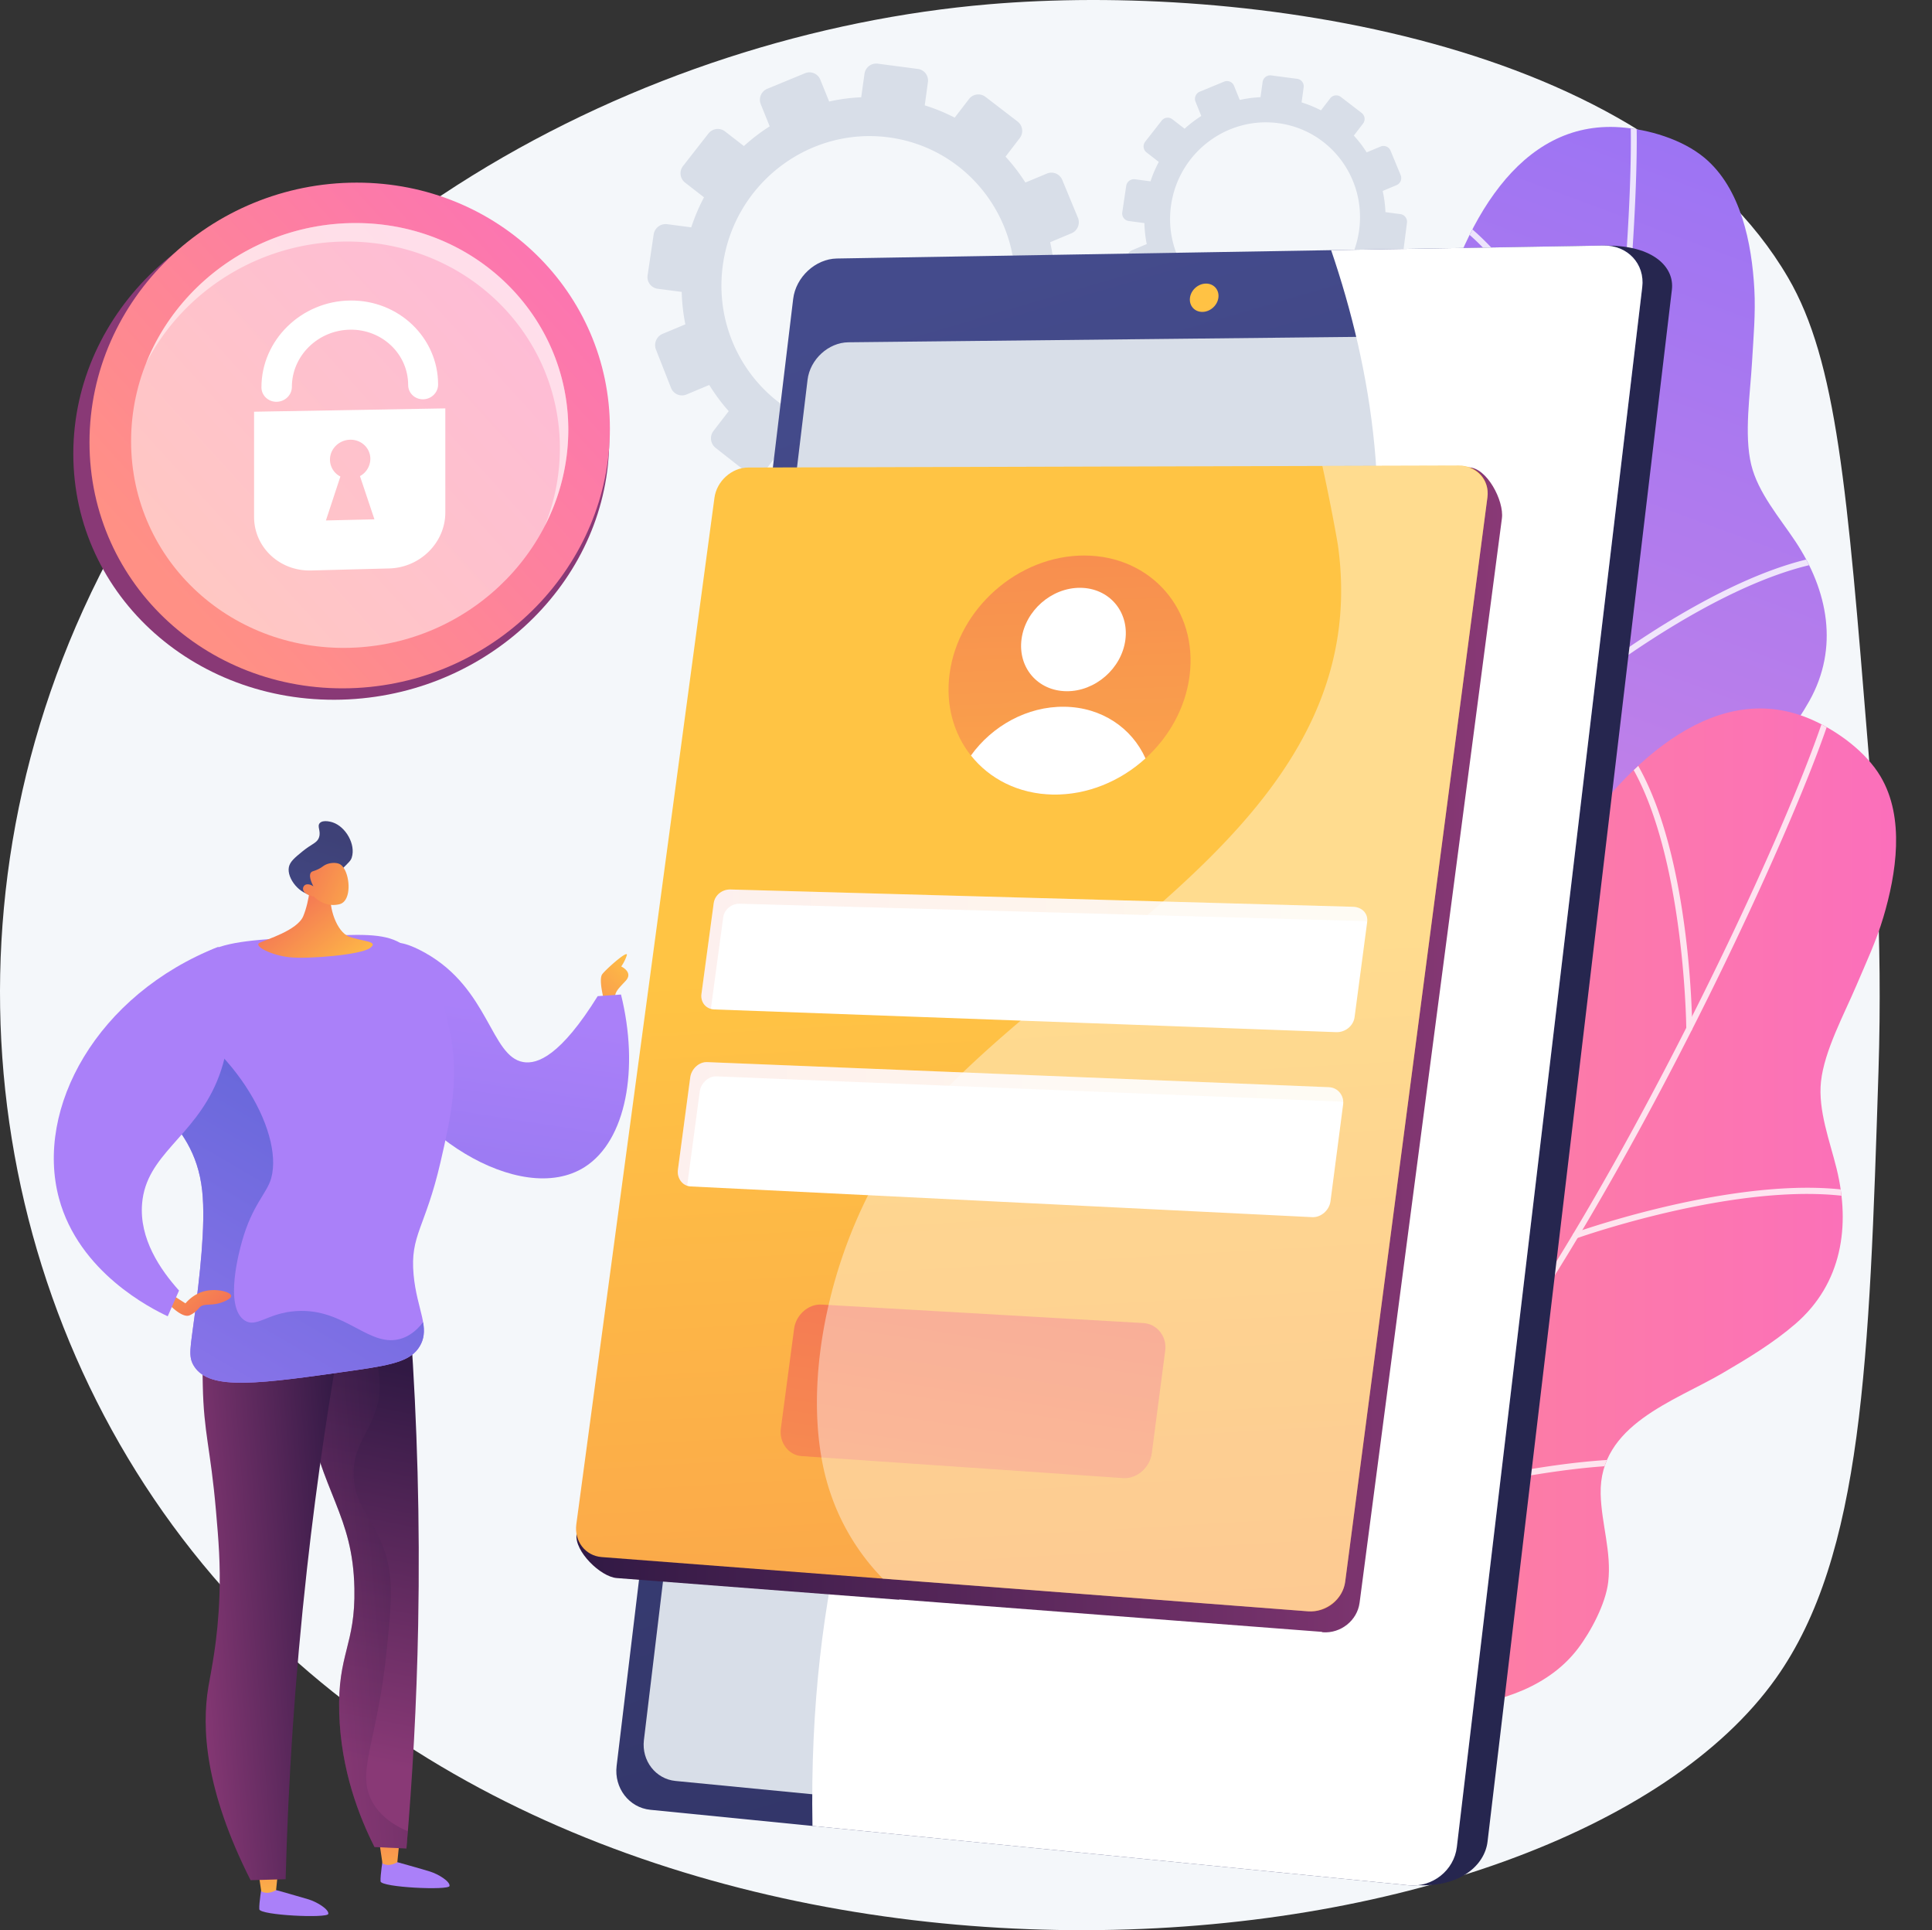<svg xmlns="http://www.w3.org/2000/svg" xmlns:xlink="http://www.w3.org/1999/xlink" viewBox="0 0 2803.11 2800"><rect x="0" y="0" width="2803.11" height="2800" fill="#333333" stroke="none"/><defs><style>.cls-1{fill:url(#linear-gradient);}.cls-2{fill:url(#linear-gradient-2);}.cls-3{isolation:isolate;}.cls-4{fill:#f4f7fa;}.cls-5{clip-path:url(#clip-path);}.cls-13,.cls-16,.cls-17,.cls-40,.cls-6{mix-blend-mode:soft-light;}.cls-6{opacity:0.8;}.cls-17,.cls-40,.cls-7{fill:#fff;}.cls-8{clip-path:url(#clip-path-2);}.cls-9{fill:#d8dee8;}.cls-10{fill:url(#linear-gradient-5);}.cls-11{fill:url(#linear-gradient-6);}.cls-12{fill:url(#linear-gradient-7);}.cls-14{fill:url(#linear-gradient-8);}.cls-15{fill:url(#linear-gradient-9);}.cls-16,.cls-17{opacity:0.5;}.cls-18{fill:url(#linear-gradient-10);}.cls-19{fill:url(#linear-gradient-11);}.cls-20{fill:url(#linear-gradient-12);}.cls-21{fill:url(#linear-gradient-13);}.cls-22{fill:url(#linear-gradient-14);}.cls-23{fill:url(#linear-gradient-15);}.cls-24,.cls-36,.cls-37{mix-blend-mode:multiply;}.cls-24{opacity:0.3;fill:url(#linear-gradient-16);}.cls-25{fill:url(#linear-gradient-17);}.cls-26{fill:url(#linear-gradient-18);}.cls-27{fill:url(#linear-gradient-19);}.cls-28{fill:url(#linear-gradient-20);}.cls-29{fill:url(#linear-gradient-21);}.cls-30{fill:url(#linear-gradient-22);}.cls-31{fill:url(#linear-gradient-23);}.cls-32{fill:url(#linear-gradient-24);}.cls-33{fill:url(#linear-gradient-25);}.cls-34{fill:url(#linear-gradient-26);}.cls-35{fill:url(#linear-gradient-27);}.cls-36,.cls-37{opacity:0.1;}.cls-36{fill:url(#linear-gradient-28);}.cls-37{fill:url(#linear-gradient-29);}.cls-38{fill:url(#linear-gradient-30);}.cls-39{fill:url(#linear-gradient-31);}.cls-40{opacity:0.4;}</style><linearGradient id="linear-gradient" x1="1875" y1="2019.62" x2="2605.39" y2="46.99" gradientUnits="userSpaceOnUse"><stop offset="0" stop-color="#e38ddd"/><stop offset="1" stop-color="#9571f6"/></linearGradient><linearGradient id="linear-gradient-2" x1="1334.31" y1="1824.87" x2="2751.03" y2="1824.87" gradientUnits="userSpaceOnUse"><stop offset="0" stop-color="#ff9085"/><stop offset="1" stop-color="#fb6fbb"/></linearGradient><clipPath id="clip-path"><path class="cls-1" d="M2472.58,228.56c-32.09-26.55-80.77-41-121.92-43.93C2059,164,2016.4,773.68,2061.11,909.94s15.74,181-214,252.29-119.52,208.55-91.51,288.82,83.44,148.08-84,227.84-109.27,129.17-109.27,129.17,308.84,315.91,291.78,214.77,13.85-253.86,290.75-265.46c119.27-5,301.91-61.9,342.36-189.6,9.42-29.74,16-75.16,8.8-105.94-9.94-42.7-38-76.34-53.52-116.53-36.27-93.65,54.68-162.23,107-224.83,27.32-32.68,54.63-66.19,75.56-103.45,43.45-77.36,27.18-160.32-20.13-231.63-22.68-34.19-54.21-70.47-64.1-111.25-10.63-43.82-1.37-103.68,1.16-148.75,2-35.35,5.34-70.56,3.36-106C2541.66,353.48,2526.23,273,2472.58,228.56Z"/></clipPath><clipPath id="clip-path-2"><path class="cls-2" d="M2728.59,1126.59c-21.22-35.84-62.13-65.92-99.86-82.59-267.5-118.15-513.86,441.19-517.9,584.54s-46.44,175.65-286.73,165-183,155.81-183.85,240.82,28.42,167.58-156.16,186-146.54,84.59-146.54,84.59,183.73,401.78,201.9,300.83,98.93-234.21,363.43-151.43c113.92,35.66,305,43.92,386.31-62.57,18.93-24.8,40.46-65.32,44.13-96.71,5.1-43.54-9.89-84.68-10.93-127.76-2.44-100.4,106.35-134.16,176.79-175.35,36.77-21.51,73.81-43.8,106.11-71.78,67.06-58.1,79.83-141.67,59.44-224.78-9.78-39.85-27.17-84.66-22.68-126.38,4.82-44.83,33.79-98,51.42-139.58,13.83-32.59,28.91-64.59,39-98.61C2751.33,1267.51,2764.05,1186.51,2728.59,1126.59Z"/></clipPath><linearGradient id="linear-gradient-5" x1="9689.01" y1="1490.89" x2="9270.83" y2="1536.51" gradientTransform="matrix(-1, 0, 0, 1, 11386.9, 0)" gradientUnits="userSpaceOnUse"><stop offset="0" stop-color="#444b8c"/><stop offset="1" stop-color="#26264f"/></linearGradient><linearGradient id="linear-gradient-6" x1="10057.47" y1="436.78" x2="9023.43" y2="3957.08" xlink:href="#linear-gradient-5"/><linearGradient id="linear-gradient-7" x1="9669.99" y1="350.07" x2="8454.72" y2="3641.45" gradientTransform="matrix(-1, 0, 0, 1, 11386.9, 0)" gradientUnits="userSpaceOnUse"><stop offset="0" stop-color="#ffc444"/><stop offset="1" stop-color="#f36f56"/></linearGradient><linearGradient id="linear-gradient-8" x1="16911.56" y1="13931.71" x2="16080.3" y2="14715.55" gradientTransform="translate(8010.96 23439.6) rotate(180)" gradientUnits="userSpaceOnUse"><stop offset="0" stop-color="#311944"/><stop offset="1" stop-color="#893976"/></linearGradient><linearGradient id="linear-gradient-9" x1="254.73" y1="860.73" x2="920.84" y2="256.25" xlink:href="#linear-gradient-2"/><linearGradient id="linear-gradient-10" x1="7835.6" y1="1386.34" x2="7967.6" y2="1520.7" gradientTransform="matrix(-1, 0, 0, 1, 8765.21, 0)" xlink:href="#linear-gradient-7"/><linearGradient id="linear-gradient-11" x1="8162.79" y1="2662.58" x2="8161.68" y2="2364.51" gradientTransform="matrix(-1, 0, 0, 1, 8765.21, 0)" gradientUnits="userSpaceOnUse"><stop offset="0" stop-color="#aa80f9"/><stop offset="1" stop-color="#6165d7"/></linearGradient><linearGradient id="linear-gradient-12" x1="4835.81" y1="2622.65" x2="4837.65" y2="2467.99" gradientTransform="matrix(-1, 0.08, 0.08, 1, 5183.68, -242.28)" xlink:href="#linear-gradient-7"/><linearGradient id="linear-gradient-13" x1="8338.52" y1="2661.92" x2="8337.4" y2="2363.85" xlink:href="#linear-gradient-11"/><linearGradient id="linear-gradient-14" x1="5014.65" y1="2624.78" x2="5016.49" y2="2470.11" gradientTransform="matrix(-1, 0.08, 0.08, 1, 5183.68, -242.28)" xlink:href="#linear-gradient-7"/><linearGradient id="linear-gradient-15" x1="8197.7" y1="1982.29" x2="8306.96" y2="2540.85" gradientTransform="matrix(-1, 0, 0, 1, 8765.21, 0)" xlink:href="#linear-gradient-8"/><linearGradient id="linear-gradient-16" x1="4746.64" y1="2125.24" x2="4911.31" y2="2125.24" gradientTransform="matrix(-1, 0.08, 0.08, 1, 5183.68, -242.28)" xlink:href="#linear-gradient-8"/><linearGradient id="linear-gradient-17" x1="4839.61" y1="2148.76" x2="5089.59" y2="2148.76" gradientTransform="matrix(-1, 0.08, 0.08, 1, 5183.68, -242.28)" xlink:href="#linear-gradient-8"/><linearGradient id="linear-gradient-18" x1="8037.15" y1="1463.85" x2="8221.5" y2="2647.82" xlink:href="#linear-gradient-11"/><linearGradient id="linear-gradient-19" x1="5072.38" y1="2608.78" x2="5256.74" y2="3792.75" gradientTransform="matrix(-1, 0.08, 0.08, 1, 5183.68, -242.28)" xlink:href="#linear-gradient-11"/><linearGradient id="linear-gradient-20" x1="5342.01" y1="2178.43" x2="4784.11" y2="1377.49" gradientTransform="matrix(-1, 0.08, 0.08, 1, 5183.68, -242.28)" xlink:href="#linear-gradient-11"/><linearGradient id="linear-gradient-21" x1="8557.94" y1="1773.17" x2="8454.15" y2="1913.38" gradientTransform="matrix(-1, 0, 0, 1, 8765.21, 0)" xlink:href="#linear-gradient-7"/><linearGradient id="linear-gradient-22" x1="5288.24" y1="2575.17" x2="5472.59" y2="3759.15" gradientTransform="matrix(-1, 0.08, 0.08, 1, 5183.68, -242.28)" xlink:href="#linear-gradient-11"/><linearGradient id="linear-gradient-23" x1="974.18" y1="2688.27" x2="974.18" y2="2528.79" gradientTransform="matrix(-0.78, 0.63, 0.63, 0.78, -422.8, -1282.05)" xlink:href="#linear-gradient-7"/><linearGradient id="linear-gradient-24" x1="4871.91" y1="1235.09" x2="4805.2" y2="1065.66" gradientTransform="matrix(-1, 0.08, 0.08, 1, 5183.68, -242.28)" gradientUnits="userSpaceOnUse"><stop offset="0" stop-color="#444b8c"/><stop offset="1" stop-color="#3e4177"/></linearGradient><linearGradient id="linear-gradient-25" x1="861.45" y1="2642.31" x2="936.02" y2="2497.32" gradientTransform="matrix(-0.78, 0.63, 0.63, 0.78, -422.8, -1282.05)" xlink:href="#linear-gradient-7"/><linearGradient id="linear-gradient-26" x1="836.34" y1="1523.01" x2="2179.39" y2="1523.01" gradientTransform="matrix(1, 0, 0, 1, 0, 0)" xlink:href="#linear-gradient-8"/><linearGradient id="linear-gradient-27" x1="1652.87" y1="4164.55" x2="1492.73" y2="1390.63" gradientUnits="userSpaceOnUse"><stop offset="0" stop-color="#f36f56"/><stop offset="1" stop-color="#ffc444"/></linearGradient><linearGradient id="linear-gradient-28" x1="1017.51" y1="1376.95" x2="1983.82" y2="1376.95" xlink:href="#linear-gradient-27"/><linearGradient id="linear-gradient-29" x1="983.35" y1="1630.47" x2="1948.92" y2="1630.47" xlink:href="#linear-gradient-27"/><linearGradient id="linear-gradient-30" x1="1457.95" y1="1724.07" x2="1242.11" y2="3092.86" xlink:href="#linear-gradient-27"/><linearGradient id="linear-gradient-31" x1="1528.95" y1="298.92" x2="1575.05" y2="1671.6" xlink:href="#linear-gradient-27"/></defs><g class="cls-3"><g id="Layer_2" data-name="Layer 2"><g id="Illustration"><path class="cls-4" d="M2710.44,1084.2c-30.3-373.58-45.45-560.36-116-681.22C2392.55,57,1805.52-25.35,1434.76,6.21,938.4,48.44,370.57,333.78,120.62,884.71-106.4,1385.1-1.72,1951.51,340.35,2322,967.41,3001.24,2260.92,2880,2576.89,2434.29c126.1-177.87,135.19-462,148.55-879.3C2731.86,1354.1,2719.34,1194,2710.44,1084.2Z"/><path class="cls-1" d="M2472.58,228.56c-32.09-26.55-80.77-41-121.92-43.93C2059,164,2016.4,773.68,2061.11,909.94s15.74,181-214,252.29-119.52,208.55-91.51,288.82,83.44,148.08-84,227.84-109.27,129.17-109.27,129.17,308.84,315.91,291.78,214.77,13.85-253.86,290.75-265.46c119.27-5,301.91-61.9,342.36-189.6,9.42-29.74,16-75.16,8.8-105.94-9.94-42.7-38-76.34-53.52-116.53-36.27-93.65,54.68-162.23,107-224.83,27.32-32.68,54.63-66.19,75.56-103.45,43.45-77.36,27.18-160.32-20.13-231.63-22.68-34.19-54.21-70.47-64.1-111.25-10.63-43.82-1.37-103.68,1.16-148.75,2-35.35,5.34-70.56,3.36-106C2541.66,353.48,2526.23,273,2472.58,228.56Z"/><g class="cls-5"><g class="cls-6"><path class="cls-7" d="M1538,1985.37a4.31,4.31,0,0,1-3.45-7.88c1.3-.68,131.32-69.07,276.36-181.71,133.65-103.79,307.76-267.45,378.25-457.69,58.88-158.9,112.57-421.57,147.32-720.67,31.15-268.21,36.08-466.57,22.83-503.39a4.31,4.31,0,0,1,8.12-2.92c15.49,43.07,5.66,265.91-22.38,507.3-34.82,299.76-88.69,563.16-147.8,722.67-71.22,192.2-246.59,357.11-381.17,461.61-145.64,113.08-276.23,181.76-277.53,182.44A5.38,5.38,0,0,1,1538,1985.37Z"/><path class="cls-7" d="M2336,669.41c-2.23.8-4.5.18-5.32-2-1.08-3-109.81-295.5-250-361.55a4.14,4.14,0,0,1-2-5.61,4.32,4.32,0,0,1,5.76-2c143.43,67.56,249.91,354,254.38,366.16.82,2.23-.5,4.24-2.74,5Z"/><path class="cls-7" d="M2283,1008.68a4.31,4.31,0,0,1-4.2-7.39c.79-.66,80.85-66.33,179.64-121.44,133.47-74.46,235.75-95.25,304-61.78a4.31,4.31,0,1,1-3.8,7.74c-157.06-77-471.22,179.54-474.38,182.14A4.32,4.32,0,0,1,2283,1008.68Z"/><path class="cls-7" d="M1934.44,1702.15a4,4,0,0,1-1.39.25,4.3,4.3,0,0,1-4.38-4.24c0-1.26-2.24-126.78-28.51-259-24.09-121.26-73.83-273.15-174-308.15a4.32,4.32,0,0,1,2.84-8.15c83.52,29.19,144,135.08,179.63,314.73,26.41,133,28.63,259.2,28.65,260.46A4.31,4.31,0,0,1,1934.44,1702.15Z"/><path class="cls-7" d="M2112.67,1499.36a4.31,4.31,0,0,1-4-7.52c13.89-10.27,341.53-251.15,469.3-228.14a4.31,4.31,0,1,1-1.53,8.49c-124.15-22.35-459.27,224.09-462.64,226.58A4.35,4.35,0,0,1,2112.67,1499.36Z"/></g></g><path class="cls-2" d="M2728.59,1126.59c-21.22-35.84-62.13-65.92-99.86-82.59-267.5-118.15-513.86,441.19-517.9,584.54s-46.44,175.65-286.73,165-183,155.81-183.85,240.82,28.42,167.58-156.16,186-146.54,84.59-146.54,84.59,183.73,401.78,201.9,300.83,98.93-234.21,363.43-151.43c113.92,35.66,305,43.92,386.31-62.57,18.93-24.8,40.46-65.32,44.13-96.71,5.1-43.54-9.89-84.68-10.93-127.76-2.44-100.4,106.35-134.16,176.79-175.35,36.77-21.51,73.81-43.8,106.11-71.78,67.06-58.1,79.83-141.67,59.44-224.78-9.78-39.85-27.17-84.66-22.68-126.38,4.82-44.83,33.79-98,51.42-139.58,13.83-32.59,28.91-64.59,39-98.61C2751.33,1267.51,2764.05,1186.51,2728.59,1126.59Z"/><g class="cls-8"><g class="cls-6"><path class="cls-7" d="M1254.7,2463.53a4.31,4.31,0,0,1-.58-8.58c1.45-.2,146.94-20.56,321.54-77.48,160.88-52.44,380.1-147.53,510.81-302.7,109.17-129.6,248.58-358.61,382.48-628.31,120.08-241.84,191.83-426.84,191.83-466a4.31,4.31,0,1,1,8.62,0c0,45.78-84.65,252.14-192.72,469.81-134.2,270.29-274,499.92-383.61,630-132.05,156.76-352.88,252.6-514.88,305.39-175.31,57.13-321.44,77.57-322.9,77.77A3.9,3.9,0,0,1,1254.7,2463.53Z"/><path class="cls-7" d="M2450.91,1496.11a4.22,4.22,0,0,1-4.31-4.17c0-3.14-3.35-315.45-112.95-425a4.27,4.27,0,0,1,0-6.07,4.31,4.31,0,0,1,6.1,0c112.11,112.11,115.39,418.07,115.48,431.05a4.22,4.22,0,0,1-4.29,4.23Z"/><path class="cls-7" d="M2286.22,1796.54a4.32,4.32,0,0,1-1.46-8.38c1-.34,98.53-35.06,210.14-53.49,150.79-24.91,254.08-9.85,307,44.74a4.31,4.31,0,1,1-6.19,6c-121.74-125.6-504.18,9.5-508,10.87A4.11,4.11,0,0,1,2286.22,1796.54Z"/><path class="cls-7" d="M1723.57,2331.16a4.24,4.24,0,0,1-1.4-.23,4.32,4.32,0,0,1-2.68-5.48c.4-1.19,40.79-120,60.82-253.4,18.36-122.25,23-282-59.46-348.84a4.31,4.31,0,0,1,5.43-6.7c68.72,55.72,89.76,175.81,62.54,356.94-20.15,134.1-60.76,253.6-61.17,254.79A4.32,4.32,0,0,1,1723.57,2331.16Z"/><path class="cls-7" d="M1959.9,2200.64a4.31,4.31,0,0,1-1.24-8.44c16.54-5,406.36-120.76,518.81-55.88a4.31,4.31,0,1,1-4.31,7.47c-109.27-63-508,55.47-512,56.67A4.48,4.48,0,0,1,1959.9,2200.64Z"/></g></g><path class="cls-9" d="M1831.91,119,1828.83,141a172.48,172.48,0,0,0-30.08,4l-8.34-20.58a10.93,10.93,0,0,0-14.34-6L1740.7,133a11.17,11.17,0,0,0-6.16,14.42l8.38,20.84a177.55,177.55,0,0,0-24.2,18.48L1700.93,173a11.11,11.11,0,0,0-15.54,2.05l-23.77,30.4a11.08,11.08,0,0,0,1.8,15.58l17.84,13.87a177.63,177.63,0,0,0-12,28.16l-22.63-3a11.37,11.37,0,0,0-12.64,9.63l-5.69,38.34a11,11,0,0,0,9.39,12.58l22.69,3a176.21,176.21,0,0,0,3.41,30.44L1642.53,363a11.49,11.49,0,0,0-6.3,14.75l14.19,36.06a11,11,0,0,0,14.53,6.1l21.31-8.92a175.24,175.24,0,0,0,18.26,24.57L1690.32,454a11.43,11.43,0,0,0,1.84,15.95l30.44,23.88a11.18,11.18,0,0,0,15.78-2.15l14-18.31a171.86,171.86,0,0,0,28.33,11.91l-3.19,22.86a11.21,11.21,0,0,0,9.54,12.79l38.44,5A11.4,11.4,0,0,0,1838.2,516l3.11-22.68A172.81,172.81,0,0,0,1872,489.3l8.43,21a11.06,11.06,0,0,0,14.63,6.13l35.84-15.18a11.52,11.52,0,0,0,6.1-14.91l-8.43-20.81a179.49,179.49,0,0,0,24.64-19.15L1970.74,460a11.09,11.09,0,0,0,15.68-2.14l23.47-31.12a11.4,11.4,0,0,0-2.07-15.85l-17.36-13.45a177.33,177.33,0,0,0,11.78-29l21.71,2.85a11.15,11.15,0,0,0,12.46-9.71l4.93-38.45a11.19,11.19,0,0,0-9.58-12.54l-21.64-2.84a176.47,176.47,0,0,0-4-30.75l20.07-8.4a11.16,11.16,0,0,0,6-14.56l-14.66-35.45a11,11,0,0,0-14.44-6L1982.88,221a174.24,174.24,0,0,0-18.63-24.29l13.34-17.41a11.06,11.06,0,0,0-2-15.49l-30.15-23.17a11,11,0,0,0-15.46,2l-13.42,17.43a171.66,171.66,0,0,0-28.1-11.51l3-21.89a10.93,10.93,0,0,0-9.42-12.33l-37.67-4.94A11.11,11.11,0,0,0,1831.91,119ZM1699.1,297.65c10.88-75.76,80.42-128.87,155.37-119s127.58,79,117.52,154.83c-10.13,76.33-79.81,130.49-155.58,120.55S1688.14,373.87,1699.1,297.65Z"/><path class="cls-9" d="M1254.29,107l-4.77,34.11a267.82,267.82,0,0,0-46.51,6.16l-12.89-31.82a16.9,16.9,0,0,0-22.18-9.2l-54.68,22.53a17.24,17.24,0,0,0-9.52,22.29l13,32.22a276.37,276.37,0,0,0-37.43,28.58l-27.49-21.31a17.19,17.19,0,0,0-24,3.17l-36.74,47a17.11,17.11,0,0,0,2.78,24.09l27.57,21.43a274,274,0,0,0-18.49,43.55l-35-4.59a17.59,17.59,0,0,0-19.55,14.9l-8.79,59.28A17,17,0,0,0,954,418.85l35.09,4.6a272.43,272.43,0,0,0,5.28,47.07l-32.93,13.73a17.79,17.79,0,0,0-9.74,22.81l21.94,55.75a17,17,0,0,0,22.48,9.43l32.94-13.79a271.56,271.56,0,0,0,28.23,38l-22,28.51a17.66,17.66,0,0,0,2.84,24.65l47.07,36.93a17.27,17.27,0,0,0,24.39-3.33l21.69-28.32a264.73,264.73,0,0,0,43.81,18.42l-4.94,35.35A17.36,17.36,0,0,0,1185,728.44l59.43,7.79A17.64,17.64,0,0,0,1264,721l4.79-35.08a268.06,268.06,0,0,0,47.49-6.26l13,32.41a17.13,17.13,0,0,0,22.62,9.48L1407.37,698a17.8,17.8,0,0,0,9.44-23l-13-32.18a276.63,276.63,0,0,0,38.09-29.61l27.09,21a17.11,17.11,0,0,0,24.23-3.3l36.3-48.11a17.65,17.65,0,0,0-3.2-24.51l-26.85-20.8a275.21,275.21,0,0,0,18.22-44.76l33.56,4.4a17.24,17.24,0,0,0,19.27-15l7.61-59.44a17.29,17.29,0,0,0-14.81-19.4l-33.46-4.39a272.64,272.64,0,0,0-6.16-47.54l31-13a17.25,17.25,0,0,0,9.22-22.52l-22.67-54.79a17,17,0,0,0-22.32-9.26l-31.21,13a270.82,270.82,0,0,0-28.8-37.56l20.62-26.92a17.09,17.09,0,0,0-3.13-24l-46.62-35.82a17.06,17.06,0,0,0-23.89,3.16l-20.75,27a264.49,264.49,0,0,0-43.46-17.79l4.63-33.85A16.9,16.9,0,0,0,1331.75,100l-58.24-7.64A17.18,17.18,0,0,0,1254.29,107ZM1048.94,383.29c16.83-117.14,124.34-199.26,240.22-184.06s197.27,122.1,181.71,239.4c-15.66,118-123.4,201.75-240.55,186.38S1032,501.13,1048.94,383.29Z"/><path class="cls-10" d="M1198.56,437.3,943.79,2554.84c-3.82,31.75,18.07,60.21,48.72,63.25l1061.12,116.49c65,4.05,100.59-29.16,104.61-62.92l267.47-2251.3c4-33.57-27.91-64-93.19-64L1261.75,378.94C1230.75,379.46,1202.36,405.72,1198.56,437.3Z"/><path class="cls-11" d="M1150.8,433.66,894.64,2561.79c-3.84,31.9,18.11,60.51,48.88,63.58L2043.6,2734.89c34.49,3.43,66.1-21.52,70.13-55.45l269-2262.93c4-33.75-21.32-60.87-56.19-60.28L1214.24,375C1183.13,375.52,1154.62,401.92,1150.8,433.66Z"/><path class="cls-9" d="M1171.67,551,934.24,2524.24c-3.58,29.81,17,56.49,45.78,59.29L2014.61,2684.1c32.06,3.11,61.44-20.17,65.2-51.76L2328.38,541.92c3.74-31.43-19.78-56.85-52.17-56.51L1231,496.54C1201.91,496.85,1175.24,521.38,1171.67,551Z"/><path class="cls-12" d="M1726.47,432.19c-1.35,11.33,6.78,20.4,18.18,20.26s21.77-9.47,23.12-20.82-6.8-20.42-18.21-20.25S1727.83,420.87,1726.47,432.19Z"/><g class="cls-13"><path class="cls-7" d="M1350.54,1875.58C1562.35,1484,1878.75,1366.77,1974,963.19c51.49-218.16,16.41-427-42.68-600.29l395.19-6.67c34.87-.59,60.2,26.53,56.19,60.28l-269,2262.93c-4,33.93-35.64,58.88-70.13,55.45l-864.77-86.1C1172.44,2297.91,1256.13,2050.13,1350.54,1875.58Z"/></g><path class="cls-14" d="M106.37,658.23c0-208.08,181.51-376.73,399.33-376.71,211.38,0,378.2,159.81,378.2,356.87s-166.82,365.36-378.2,376.17C287.88,1025.7,106.37,866.31,106.37,658.23Z"/><path class="cls-15" d="M129.85,641.64c0-208.08,176.26-376.74,387.78-376.71,205.26,0,367.26,159.8,367.26,356.87S722.89,987.16,517.63,998C306.11,1009.11,129.85,849.71,129.85,641.64Z"/><g class="cls-16"><path class="cls-7" d="M190.2,640.05c0-174.81,148.08-316.51,325.79-316.49,172.45,0,308.56,134.26,308.56,299.83s-136.11,307-308.56,316C338.28,948.79,190.2,814.87,190.2,640.05Z"/></g><path class="cls-17" d="M503.75,350.42c172.46,0,308.56,134.26,308.56,299.83a302.83,302.83,0,0,1-21.82,112.52,304.46,304.46,0,0,0,34.06-139.38c0-165.57-136.11-299.81-308.56-299.83-137.06,0-256.42,84.3-303.89,203.06C265.86,422.22,377.28,350.41,503.75,350.42Z"/><path class="cls-7" d="M368.64,597.26V749.84c0,44.12,37.12,78.91,82.76,77.72l113.17-2.95c45.09-1.18,81.53-37.51,81.53-81.17v-151ZM472.87,755l21-63.73a27.52,27.52,0,0,1-15.11-24.48c0-15.66,13.13-28.61,29.32-28.91s29.25,12.11,29.25,27.74a28.86,28.86,0,0,1-15.07,25.06l21,62.68Z"/><path class="cls-7" d="M613.93,579.25c-12,.2-21.74-9.09-21.74-20.75,0-44.85-37.66-80.85-84.08-80.26-46.6.6-84.63,37.81-84.63,83,0,11.74-9.87,21.42-22.06,21.62s-22.1-9.16-22.1-20.92c0-68.69,57.93-125.23,128.79-126,70.47-.79,127.53,53.91,127.53,121.93C635.64,569.45,625.93,579.05,613.93,579.25Z"/><path class="cls-18" d="M876,1449.52s-7.7-28.86-2.24-36.24,38.8-36.88,35.59-27.26a61.89,61.89,0,0,1-8,16s18,8.33,6.41,20.84-15.4,15.39-16,26.62S883.74,1464.59,876,1449.52Z"/><path class="cls-19" d="M555.68,2695.29s-4.07,25-3.55,33.84,99.09,13.43,100.09,6.77-16.3-17.23-28.47-21-47.78-13.7-47.78-13.7Z"/><path class="cls-20" d="M579.61,2670.41l-3.14,31s-11.45,7.57-21.54,1.73l-5-33.78Z"/><path class="cls-21" d="M379.8,2735.75s-4.08,25-3.56,33.85,99.1,13.42,100.1,6.77-16.3-17.24-28.47-21-47.79-13.7-47.79-13.7Z"/><path class="cls-22" d="M403.73,2710.87l-3.15,31s-11.45,7.56-21.54,1.72l-5-33.78Z"/><path class="cls-23" d="M561.72,1860.15l34.19,69.3c9.16,131.84,13.72,275.19,10.79,428.5-2.17,114.06-8.27,222.11-17,323.53l-46.35-2.12C521,2635,494.61,2567.84,492.18,2484.92c-2.53-86.49,23.7-98,22-180.79-2.15-107.34-47.16-136-71.14-265.09-9.17-49.37-15.35-113.86-8-192.11Z"/><path class="cls-24" d="M435.06,1846.93l68.41,7.14c41,71.43,52.5,145.78,45.3,178.66-10.19,46.53-37.15,61.43-35.67,108.14,1.47,46.22,28.7,58.21,46,112.69,11.95,37.72,8.8,72.4,2,140.22C547.38,2530.39,514.39,2572.17,542,2617c7.85,12.72,22,27.88,49.72,39.45-.68,8.38-1.35,16.78-2.07,25.07l-46.35-2.12C521,2635,494.61,2567.84,492.18,2484.92c-2.53-86.49,23.69-98,22-180.79-2.15-107.34-47.16-136-71.14-265.08C433.9,1989.67,427.72,1925.18,435.06,1846.93Z"/><path class="cls-25" d="M500.42,1901.74c-21.39,116.64-40.28,241.47-55,373.85-17.8,159.85-27.3,310.55-31,450.47l-50.87,1.44c-66.82-132.19-70.9-221.81-61.27-280.17,3.72-22.48,13.8-66.57,16.1-132.46,1.61-45.93-1.32-80.89-5-122.91-8-92.13-17.77-112.24-19.17-182.71-1.31-66.14-1.58-99.6,17.3-119.14C361.21,1838.65,490.6,1897.18,500.42,1901.74Z"/><path class="cls-26" d="M867.17,1445.07l33.83-2.36c26.6,107.51,7.52,211.79-52.52,250.14-93.82,59.93-268.16-53-306-175.89-16.58-54-12.8-131.82,20.34-147,9.2-4.2,23.48-4.86,54.41,12.51,92.37,51.86,94.79,149.88,141.75,158.18C779.91,1544.39,813.63,1531.08,867.17,1445.07Z"/><path class="cls-27" d="M608.89,1953.1c16.24-26.95-4.16-53-8.81-104-5.26-57.89,17-67.53,39.09-163.46,14.67-63.8,28.75-125,11.94-196.75-8.05-34.36-21.71-92.64-70-120.79-24.89-14.53-58.87-13.08-125.82-9.57-82.8,4.33-124.2,6.49-155.07,22.75-4.52,2.38-98.45,53.47-104.91,136.74-6.58,84.76,85.72,96.15,98,209.18,5.53,50.74-4.32,128.78-10.71,179.4-6.13,48.6-10.35,61-.76,75.75,23.11,35.47,93.88,25.36,235.42,5.15C572.87,1979.54,596.76,1973.22,608.89,1953.1Z"/><path class="cls-28" d="M393.53,1709c-6,22-27.51,38.48-42.49,92.07-3.24,11.57-26.28,94,3.61,114.23,17.26,11.71,32.76-10.48,74.66-13.37,72.6-5,107.19,56,154.61,39.33,8.23-2.89,19.09-9.06,29.94-23.22,2.16,12.76,1.79,23.85-5,35.07-12.13,20.12-36,26.44-91.55,34.37-141.54,20.21-212.31,30.32-235.42-5.15-9.59-14.71-5.37-27.15.76-75.75,6.39-50.62,16.24-128.66,10.71-179.4-12.31-113-104.61-124.42-98-209.18,1.76-22.65,10.09-42.83,21.24-60.39C333.69,1505,412.34,1639.76,393.53,1709Z"/><path class="cls-29" d="M245.63,1875.71l23.43,15c4.21-4.86,13.95-14.66,29.15-18,17.13-3.77,36.8,1.63,37.26,7.1.36,4.38-11.61,8.8-13.46,9.48-14.95,5.52-26,.94-32.08,7-2.14,2.12-4.8,6.07-10.93,9.74a32.5,32.5,0,0,1-4.18,2.15c-10,3.88-27.09-13.49-28.56-15Z"/><path class="cls-30" d="M314.85,1568.45c16.94-40.59,28.69-102.74,1.92-195-176.38,69.5-266.33,234.26-231.21,364.87,29,107.66,134.29,160.11,157.79,171.14q8.21-18.67,16.4-37.33c-27.23-30.33-57.91-75.16-53.57-126.33C212.19,1674.83,280.54,1650.62,314.85,1568.45Z"/><path class="cls-31" d="M451,1275s-1.39,30.85-11,54c-8.65,20.88-54.18,34-63.41,38.67s17.29,18.28,43.92,21,102.68-3.37,116.38-13.46-11-9.34-30-16.32-30-44.14-26.64-61S451,1275,451,1275Z"/><path class="cls-32" d="M493.12,1263.81c13.81-13.58,15.74-15.16,17.25-19.85,6-18.84-8.57-44.63-27.73-51-1-.33-13.85-4.44-18.75,1.13-4.17,4.74,2,11.28-.95,20.4-2.73,8.54-10.14,9.18-23.86,20.38-11.31,9.23-18.33,15-19.95,23-3.34,16.63,16.79,40.73,34.61,40.08C460.15,1297.76,461.89,1294.49,493.12,1263.81Z"/><path class="cls-33" d="M455.49,1300.57s14.68,16.63,37.06,11.13c20-4.92,14.92-50.9.26-58.25-4.89-2.44-13.78-2.24-20.46,1-4,1.9-5.05,3.88-11.56,6.86-6,2.75-7.91,2.37-9.52,4.31-2,2.42-2.89,7.63,3.44,20.22-4.56-3.23-9.47-3.91-12.48-1.77a6.93,6.93,0,0,0-2.23,3.11C438.09,1292.85,444,1298.64,455.49,1300.57Z"/><path class="cls-34" d="M2130.75,678l5.17,27.91h0l-106.43.25-923.6,2.19c-23.76,0-45.62,19.69-48.87,43.87L836.54,2225.77c-3.28,24.39,34.68,61.62,58.3,63.44l409.76,31.49v-.49l612.92,47h0l1.49.62c26.17,2,50.18-17,53.57-42.73,0,0,0,.11,0,.1L2179.09,752C2182.44,726.44,2157.07,678,2130.75,678Z"/><path class="cls-35" d="M1951.72,2294.45c-3.38,25.77-27.38,45-53.55,43L872.93,2258.75c-23.61-1.82-40-23.06-36.76-47.45L1036.6,722.1c3.25-24.17,25.09-43.81,48.84-43.87l1031-2.84c26.31-.07,45,20.56,41.62,46.08Z"/><path class="cls-7" d="M1965.34,1475.48c-1.68,12.76-13.6,22.28-26.62,21.8l-902.34-32.93c-11.91-.43-20.29-10.24-18.65-22.43l17.74-131.49c1.64-12.18,12.51-20.42,24.43-20.09L1963,1315.42c13,.36,22.27,9.57,20.6,22.33Z"/><path class="cls-7" d="M1930.39,1742.65c-1.68,12.79-13.61,23.7-26.62,23l-901.65-44.54c-11.91-.59-20.19-12-18.55-24.18l17.88-134c1.64-12.2,12.61-22.65,24.52-22.17l902.2,36.39c13,.53,22.23,12.31,20.55,25.08Z"/><path class="cls-36" d="M1983.69,1337.21a24.59,24.59,0,0,0-6.88-1.14L1073.66,1311c-11.91-.35-22.79,7.91-24.41,20.07l-17.76,131.49c0,.35-.07.66-.11,1-9.16-2.58-15-11.26-13.67-21.66l17.77-131.49c1.62-12.15,12.5-20.42,24.41-20.07L1963,1315.41C1975.84,1315.79,1985,1324.71,1983.69,1337.21Z"/><path class="cls-37" d="M1948.92,1599.3a21.21,21.21,0,0,0-7-1.48l-902.18-36.39c-11.91-.49-22.9,10-24.52,22.17l-17.9,134a21.84,21.84,0,0,0-.17,2.55c-9.16-3-15-12.81-13.6-23.21l17.9-134c1.62-12.19,12.6-22.65,24.52-22.17l902.17,36.39A21.83,21.83,0,0,1,1948.92,1599.3Z"/><path class="cls-38" d="M1690.6,1959.2c2.66-20.17-11.6-38.75-31.87-39.92L1192,1892.48c-19.33-1.11-37.19,15.17-39.81,34.81l-19.27,145.18c-2.63,19.67,10.79,38.49,30.1,39.81l466.52,31.92c20.26,1.39,38.92-15.72,41.58-35.92Z"/><path class="cls-39" d="M1725.85,981.07c-6.15,46.41-30,88.3-63.89,119.11-36.53,33.22-84.65,53.44-134.69,52.48-49.79-1-91.69-22.72-118.61-56.69-24.82-31.3-37-73-30.89-118.66,12.67-94.93,99.89-171.67,195.6-171.44C1670,806.09,1738.63,884.52,1725.85,981.07Z"/><path class="cls-7" d="M1632.77,928.32c-5.52,41.58-43.9,74.89-85.56,74.39s-70.57-34.36-65.07-75.64,43.49-74.56,85-74.37C1608.84,852.89,1638.29,886.74,1632.77,928.32Z"/><path class="cls-7" d="M1662,1100.18c-36.53,33.22-84.65,53.44-134.69,52.48-49.79-1-91.69-22.72-118.61-56.69,30.81-42.91,81.6-71.45,135.55-70.74C1598.45,1025.93,1642.17,1056,1662,1100.18Z"/><path class="cls-40" d="M2158.09,721.47l-206.37,1573c-3.38,25.76-28.91,44.92-55.07,42.91l-615.77-47.29a328.11,328.11,0,0,1-70.53-109,336.81,336.81,0,0,1-18.73-68c-11.43-66.42-7-141.91,9.67-216a713.54,713.54,0,0,1,58.65-164.19c20.58-40.63,44.78-77.78,71.81-109,19.46-22.47,40.51-44.3,62.71-65.71,26.77-25.84,55.22-51.06,84.56-76.05,68.39-58.27,141.62-115.24,209.43-175.4,156.44-138.78,283.36-293.85,252.82-515.11-1-7-10.51-60.34-22.69-115.66l196.36-.54C2141.24,675.32,2161.44,696,2158.09,721.47Z"/></g></g></g></svg>